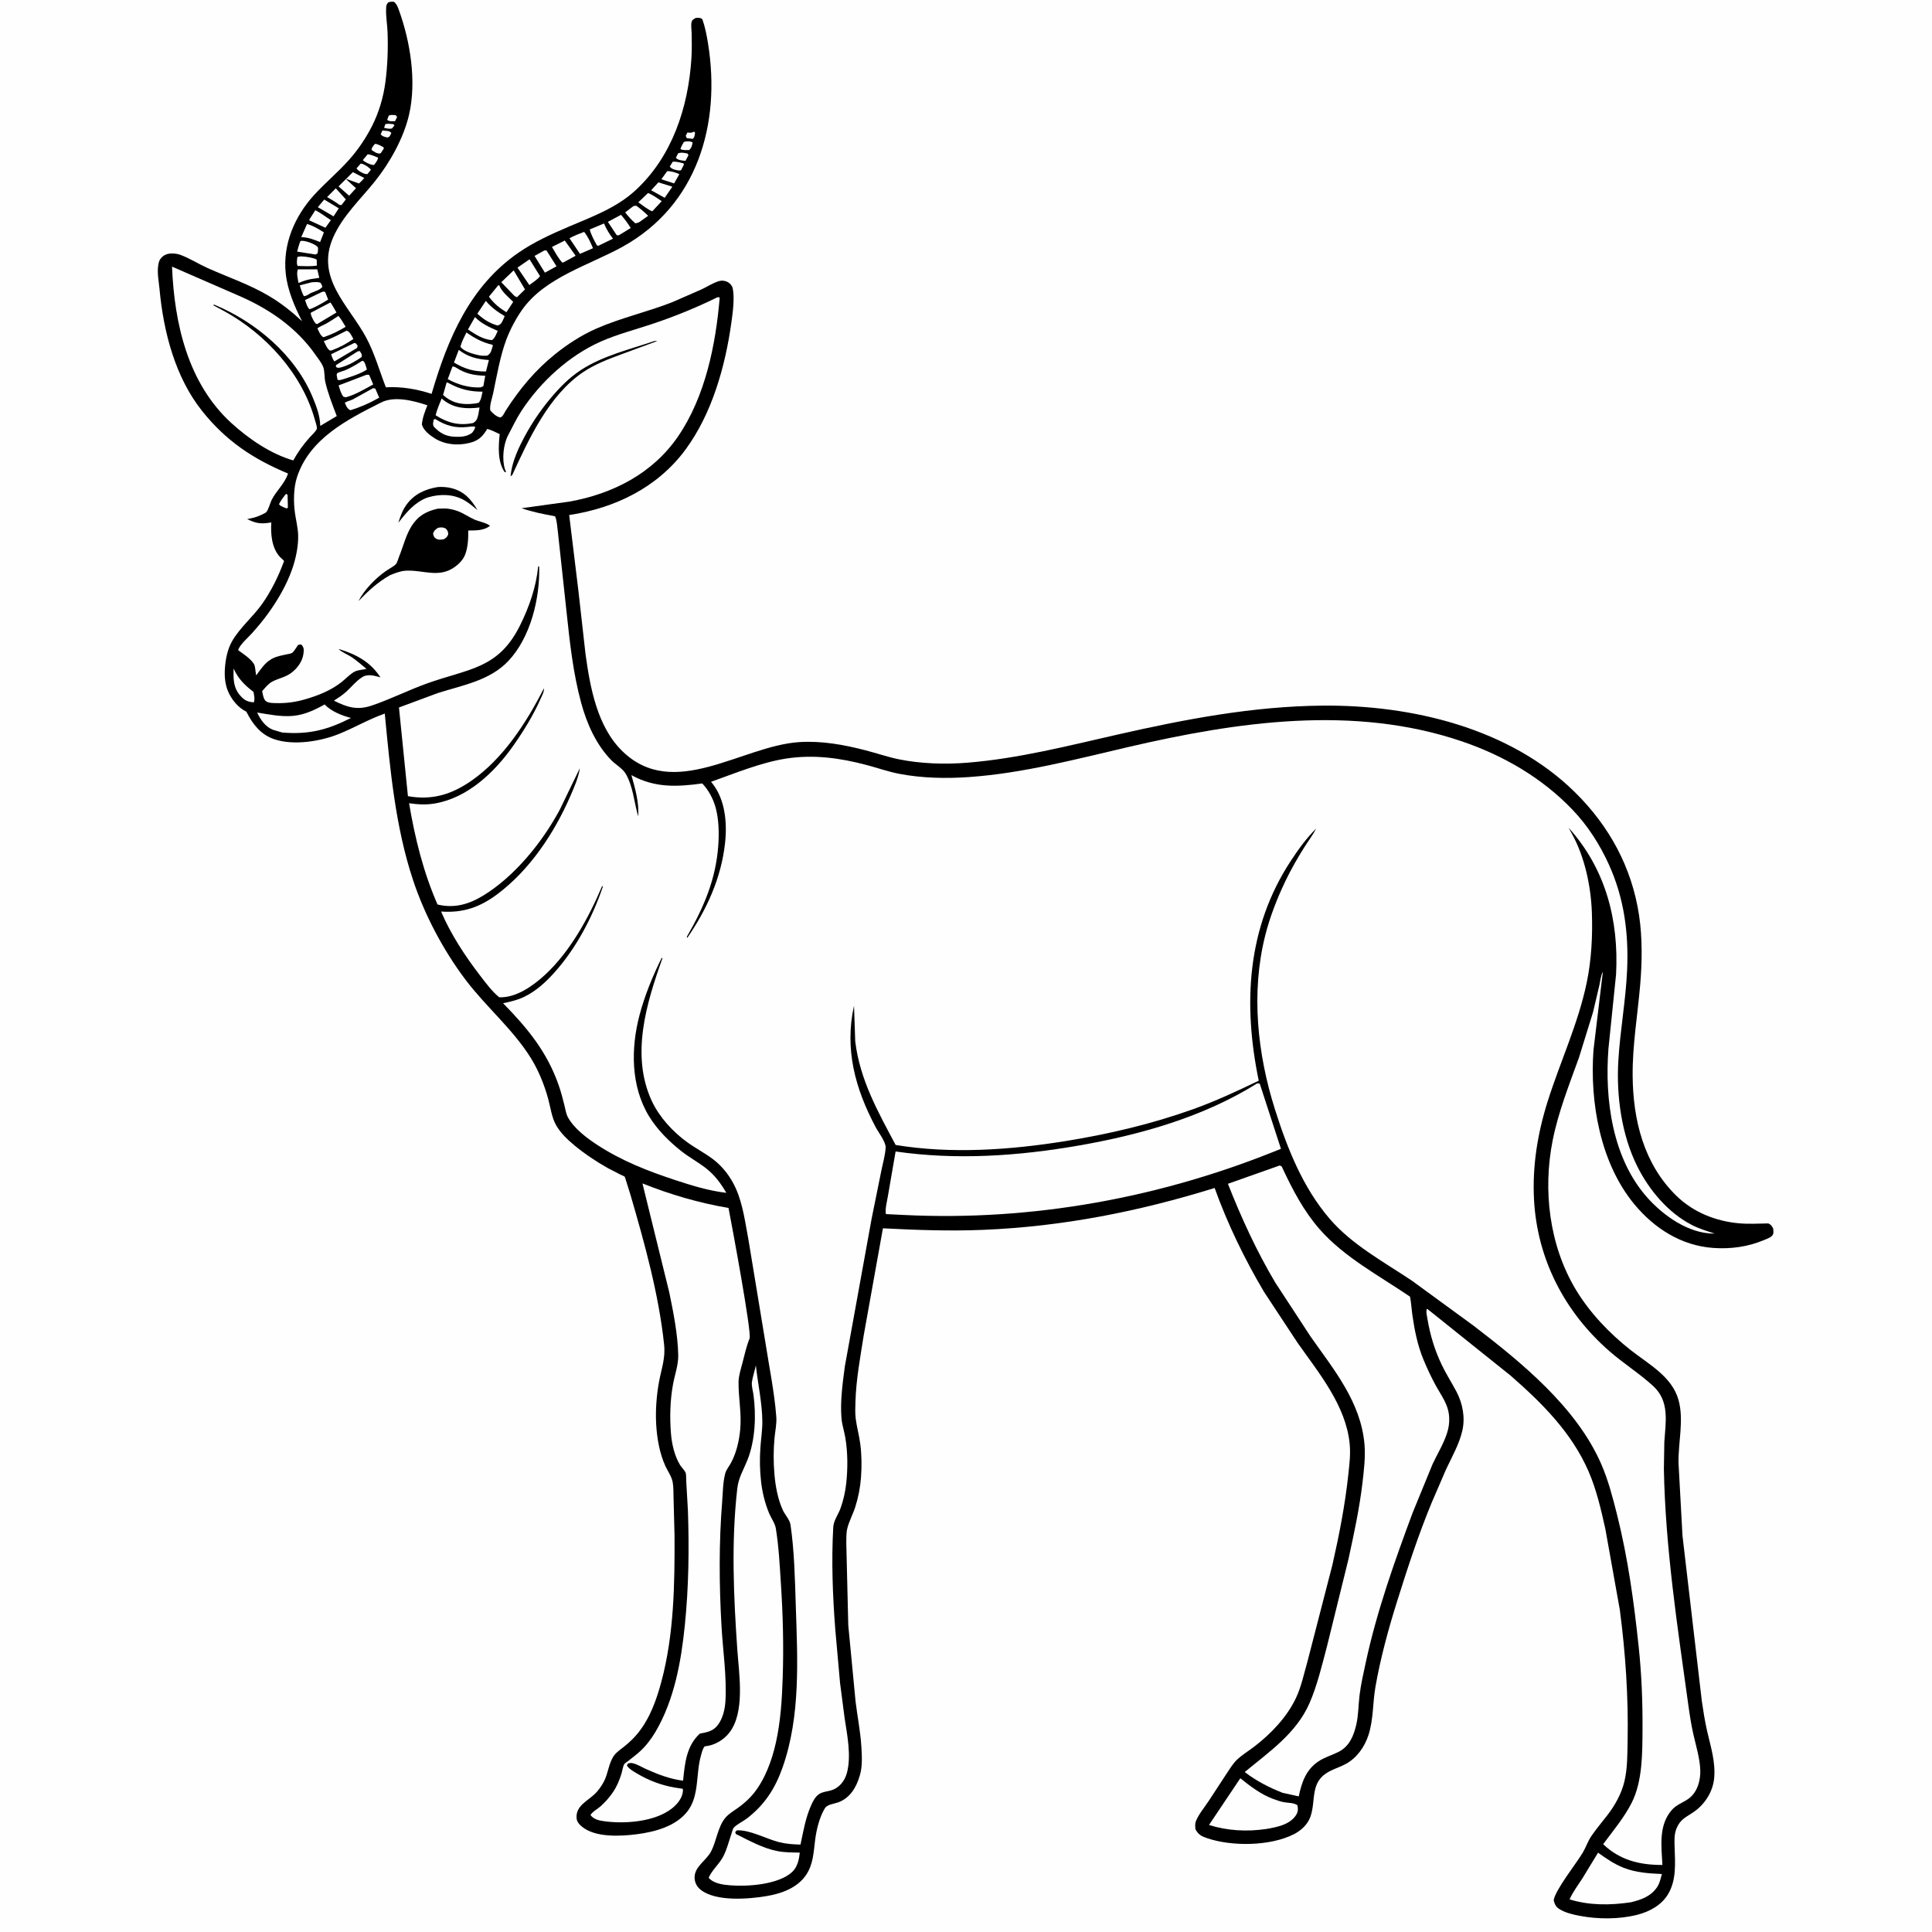 <svg version="1.1" xmlns="http://www.w3.org/2000/svg" style="display: block;" viewBox="0 0 2048 2048" width="1024" height="1024">
<path transform="translate(0,0)" fill="rgb(254,254,254)" d="M -0 -0 L 2048 0 L 2048 2048 L -0 2048 L -0 -0 z"/>
<path transform="translate(0,0)" fill="rgb(0,0,0)" d="M 411.578 2.5 C 413.688 1.782 415.283 1.767 417.5 1.834 C 420.336 3.933 421.492 6.957 422.667 10.175 C 434.974 43.877 441.765 86.346 433.619 121.586 C 427.881 146.407 413.188 172.636 397.328 192.364 C 382.039 211.381 363.233 228.884 353.241 251.511 C 334.131 294.784 369.583 323.353 388.174 357.843 C 396.987 374.193 402.285 393.226 409.036 410.556 C 425.452 409.605 441.951 412.445 457.503 417.511 C 474.603 359.127 497.932 303.445 549.78 267.749 C 566.255 256.407 584.928 247.947 603.266 240.128 C 627.731 229.697 653.161 220.446 673.159 202.194 C 712.489 166.297 729.652 113.765 732.932 61.844 C 733.491 52.996 733.342 44.194 733.191 35.335 C 733.134 31.985 732.315 26.678 733.063 23.5 C 733.69 20.836 735.345 20.379 737.5 19.003 C 740.639 18.927 741.876 18.444 744.5 20.28 C 747.47 28.663 749.153 37.479 750.565 46.243 C 764.323 131.662 739.238 217.543 660.188 261.436 C 624.876 281.043 577.914 293.888 553.6 328.19 C 547.136 337.309 540.826 349.15 536.877 359.601 C 530.179 377.322 526.727 398.057 522.82 416.639 C 521.699 421.968 518.798 429.755 519.718 435.088 C 522.316 438.043 525.786 441.341 529.704 442.413 C 532.423 443.157 534.896 437.088 536.313 434.891 C 550.872 412.316 567.194 392.544 588.184 375.644 C 601.601 364.841 616.402 355.238 632.203 348.297 C 658.066 336.936 686.225 330.716 712.549 320.362 L 743.761 306.732 C 749.29 304.081 754.889 300.509 760.637 298.445 C 764.412 297.09 767.964 297.184 771.557 299.093 C 774.129 300.459 776.181 302.997 776.76 305.883 C 778.854 316.31 776.722 331.636 775.274 342.042 C 768.825 388.413 754.73 438.571 726.558 476.72 C 696.907 516.871 651.863 538.607 603.365 545.966 L 613.178 626.654 L 620.663 693.232 C 625.538 728.62 633.025 770.377 659.851 796.389 C 714.31 849.195 786.187 790.694 847.091 786.671 C 870.872 785.1 894.615 789.419 917.549 795.376 C 929.27 798.42 940.769 802.405 952.638 804.854 C 975.716 809.616 1002.12 810.407 1025.65 808.485 C 1079.68 804.072 1132.22 790.581 1184.92 778.614 C 1256.49 762.364 1328.06 748.692 1401.72 747.99 C 1496.25 747.089 1600.35 771.726 1669.47 839.775 C 1705.98 875.722 1729.86 919.523 1737.5 970.432 C 1741.12 994.519 1740.7 1020.36 1738.61 1044.57 C 1735.85 1076.55 1730.4 1108.18 1730.67 1140.35 C 1731.06 1187.42 1742.52 1234.07 1777.27 1267.8 C 1795.03 1285.04 1818.66 1294.5 1843.12 1296.73 C 1853.4 1297.66 1864.18 1297.06 1874.5 1296.88 C 1877.52 1298.26 1878.08 1299.45 1879.64 1302.22 C 1879.8 1305.16 1880.61 1307.53 1878.5 1309.93 C 1876.65 1312.03 1872.31 1313.52 1869.71 1314.61 C 1852.69 1321.76 1834.38 1324.19 1816 1322.86 C 1782.16 1320.41 1753.7 1302.17 1732.48 1276.57 C 1696.35 1232.98 1685.16 1168.56 1689.15 1113.25 L 1699.12 1029.98 C 1696.92 1034.05 1696.43 1039.85 1695.42 1044.39 L 1688.68 1072.94 L 1673.78 1121.07 C 1663.42 1149.86 1652.02 1178.33 1645.97 1208.44 C 1635.3 1261.54 1642.28 1320.17 1670.41 1367 C 1685.16 1391.55 1706.19 1413.55 1728.61 1431.17 C 1747.79 1446.25 1772.56 1459.25 1779.39 1484.36 C 1785.12 1505.46 1778.97 1528.89 1779.28 1550.54 L 1783.5 1627.88 L 1803.98 1803 C 1805.55 1813.65 1807.19 1824.41 1809.59 1834.91 C 1813.36 1851.33 1818.57 1867.36 1817.13 1884.44 C 1815.91 1898.93 1807.56 1912.27 1795.69 1920.56 C 1787.53 1926.26 1781.4 1928.1 1777.26 1938 C 1774.53 1944.53 1774.96 1951.38 1775.17 1958.29 C 1775.68 1975.04 1777.23 1992.63 1768.32 2007.73 C 1761.3 2019.61 1748.51 2026.48 1735.47 2029.78 C 1716.06 2034.69 1693.84 2034.54 1674.24 2030.81 C 1667.09 2029.44 1658.92 2027.51 1652.74 2023.52 C 1649.2 2021.24 1647.99 2018.43 1647 2014.5 C 1648.07 2004.09 1671.23 1975.01 1677.8 1963.89 C 1681.16 1958.19 1683.13 1951.8 1686.89 1946.32 C 1692.15 1938.65 1698.3 1931.41 1703.98 1924.04 C 1712.02 1913.58 1718.8 1901.47 1721.91 1888.54 C 1725.29 1874.46 1725.07 1859.22 1725.35 1844.82 C 1726.23 1798.74 1723.09 1752.21 1717.09 1706.53 L 1701.77 1620.92 C 1697.22 1600.41 1692.34 1579.06 1683.94 1559.74 C 1666.04 1518.55 1634.66 1487.38 1601.44 1458.32 L 1512.78 1387.31 C 1511.12 1389.5 1512.73 1395.03 1513.1 1397.87 C 1516.02 1415.22 1520.76 1431.05 1528.39 1446.94 C 1533.06 1456.66 1538.85 1465.66 1543.89 1475.16 C 1550.48 1487.59 1553.33 1502.71 1550.13 1516.56 C 1546.77 1531.12 1539.21 1544.09 1532.91 1557.52 L 1517.91 1592.26 C 1503.68 1626.45 1492.04 1662.29 1480.94 1697.62 C 1471.74 1726.9 1463.33 1757.79 1458.04 1788.05 C 1455.08 1804.97 1455.96 1822.97 1450.61 1839.3 C 1446.55 1851.74 1438.43 1863.35 1426.8 1869.76 C 1421.03 1872.95 1414.58 1874.84 1408.76 1877.98 C 1388.35 1888.99 1395.17 1907.92 1389.24 1925.42 C 1386.37 1933.88 1379.38 1940.36 1371.58 1944.33 C 1346.5 1957.1 1305.86 1957.49 1279.47 1948.52 C 1273.59 1946.52 1270.03 1944.59 1267.22 1939 C 1266.93 1936.14 1266.64 1933.23 1267.71 1930.49 C 1270.54 1923.27 1277.09 1915.53 1281.37 1908.94 L 1300.1 1880.35 C 1303.31 1875.6 1306.49 1870.16 1310.54 1866.08 C 1316.06 1860.53 1323.3 1856.33 1329.5 1851.55 C 1347.25 1837.9 1364.18 1820.31 1373.82 1799.86 C 1379.55 1787.7 1382.42 1773.55 1386.14 1760.61 L 1412.36 1659.04 C 1419.58 1627.23 1425.81 1595.44 1429.28 1563 C 1430.45 1552.1 1431.77 1541.61 1430.71 1530.61 C 1426.85 1490.22 1398.34 1455.8 1375.74 1423.8 L 1340.04 1369.64 C 1319.57 1335.17 1301.05 1297.07 1287.57 1259.31 C 1207.36 1284.21 1126.3 1300.26 1042.18 1303.7 C 1006.8 1305.15 971.275 1303.9 935.933 1302.06 L 915.585 1415.5 C 911.947 1438.69 907.496 1462.28 906.82 1485.8 C 906.653 1491.61 906.344 1497.72 907.057 1503.5 C 908.171 1512.54 910.714 1521.46 911.919 1530.56 C 913.445 1542.08 913.551 1554.36 912.711 1565.96 C 911.945 1576.54 909.854 1587.36 906.615 1597.48 C 904.162 1605.14 899.975 1612.7 898.111 1620.44 C 896.959 1625.23 897.181 1630.93 897.111 1635.85 L 899.198 1722.73 L 906.964 1803.87 C 908.895 1819.67 912.118 1835.61 913.079 1851.48 C 913.658 1861.04 914.305 1872.01 911.665 1881.31 L 911.152 1883 C 907.63 1894.95 900.791 1906.16 888.5 1910.59 C 883.911 1912.25 876.903 1912.68 874.344 1916.93 C 868.583 1926.48 865.456 1939.54 864.063 1950.53 C 862.419 1963.49 862.094 1976.26 854.5 1987.49 C 845.091 2001.41 828.241 2007.32 812.337 2009.98 C 793.339 2013.15 759.392 2015.91 743.192 2003.59 C 739.247 2000.59 736.766 1996.51 736.342 1991.55 C 735.272 1979.04 748.546 1972.61 753.753 1962.64 C 759.534 1951.58 760.797 1936.86 768.719 1927.16 C 772.371 1922.69 777.912 1919.54 782.569 1916.18 C 788.585 1911.84 794.155 1906.94 798.842 1901.16 C 810.969 1886.22 818.313 1865.93 822.458 1847.31 C 827.558 1824.41 828.928 1801.37 829.709 1778 C 830.813 1744.97 829.951 1711.97 827.808 1679 C 826.55 1659.65 825.544 1639.15 822.387 1620.02 C 821.531 1614.84 817.314 1608.98 815.243 1604 C 810.928 1593.62 808.107 1582.13 806.819 1570.97 C 805.384 1558.54 805.203 1546.59 806.076 1534.12 C 806.715 1525.01 808.172 1515.92 808.112 1506.77 C 807.987 1487.4 803.321 1466.72 801.234 1447.36 C 800.039 1453.21 797.877 1459.26 797.056 1465.13 C 796.532 1468.88 798.083 1474.09 798.617 1477.89 C 801.733 1500.11 800.681 1526.96 792.196 1548 C 787.948 1558.54 782.881 1566.29 781.559 1577.84 C 775.074 1634.46 777.651 1692.05 781.587 1748.76 C 783.405 1774.95 790.117 1815.35 772.83 1837.09 C 766.914 1844.54 757.424 1850.07 747.957 1851.08 L 747 1851.17 C 744.665 1853.95 743.829 1858.23 742.859 1861.68 C 737.533 1880.63 741.454 1903.61 728.806 1920 C 716.493 1935.96 694.427 1941.82 675.303 1944.33 C 658.088 1946.58 631.193 1948.06 617.098 1936.48 C 614.011 1933.94 611.412 1931.18 611.165 1927.02 C 610.404 1914.21 622.643 1909.28 630.576 1901.63 C 634.372 1897.97 637.503 1893.44 640.009 1888.82 C 644.773 1880.04 645.162 1868.64 651.132 1860.66 C 653.87 1857 658.396 1854.09 661.942 1851.2 C 667.209 1846.9 672.002 1842.43 676.275 1837.12 C 689.012 1821.32 695.864 1802.07 701.067 1782.71 C 714.491 1732.77 715.259 1679.41 715.04 1628.01 L 714.007 1588.38 C 713.764 1582.78 714.091 1576.95 713.123 1571.41 C 712.025 1565.12 708.004 1559.88 705.401 1554.2 C 699.143 1540.55 696.413 1524.61 695.567 1509.72 C 694.731 1494.97 695.948 1479 698.645 1464.46 C 701.214 1450.61 705.508 1439.82 703.987 1425.37 C 698.391 1372.22 683.346 1318.07 668.424 1266.9 L 663.755 1251.95 C 663.488 1251.16 662.541 1247.74 662.138 1247.28 C 661.812 1246.91 658.087 1245.32 657.5 1245.04 L 644.509 1238.33 C 632.08 1231.38 619.918 1223.21 608.922 1214.16 C 601.641 1208.16 593.973 1200.8 589.35 1192.51 C 584.742 1184.25 583.521 1173.56 581.01 1164.5 C 576.881 1149.61 570.854 1134.65 562.679 1121.5 C 543.845 1091.21 515.376 1067.44 493.805 1039 C 470.231 1007.91 450.137 970.04 437.835 932.915 C 419.006 876.096 413.571 815.69 407.883 756.421 C 391.161 762.279 376.161 771.127 359.866 777.789 C 340.07 785.883 311.436 790.586 290.701 783.591 C 276.843 778.917 268.309 768.326 261.846 755.725 L 261.189 754.423 C 252.654 750.299 245.871 742.106 242.03 733.5 C 238.42 725.411 237.808 716.608 238.465 707.875 C 239.17 698.495 241.157 688.344 245.823 680.059 C 254.007 665.528 268.209 653.866 277.864 640.182 C 287.725 626.206 295.284 610.643 301.153 594.636 L 299.5 592.976 L 296.454 590.085 C 287.962 580.53 286.814 565.833 287.603 553.798 C 276.77 555.654 271.58 554.993 261.986 550.232 C 267.045 549.339 271.957 548.285 276.584 545.975 C 278.178 545.179 280.683 544.189 282.029 543.091 C 284.227 541.298 286.357 533.198 287.802 530.275 C 292.863 520.038 301.726 512.956 305.322 501.969 C 268.125 486.422 239.573 467.437 214.201 435.601 C 185.604 399.719 173.256 351.475 169.105 306.504 C 168.371 298.553 166.553 289.901 167.637 281.944 L 167.871 280.5 C 168.351 277.427 169.032 275.331 171.234 273.022 C 174.026 270.094 177.599 268.826 181.581 268.727 C 185.041 268.641 188.218 269.036 191.465 270.241 C 201.068 273.806 210.394 279.8 219.809 284.028 C 241.726 293.869 264.478 301.469 285.241 313.816 C 298.126 321.478 309.241 330.292 320.198 340.499 C 312.184 324.837 304.771 307.587 302.895 289.936 C 299.577 258.739 312.457 229.073 333.251 206.397 C 345.182 193.386 358.797 182.137 370.508 168.871 C 379.823 158.319 387.871 146.348 394.263 133.805 C 401.714 119.18 406.492 102.885 408.6 86.625 C 410.854 69.243 411.453 51.504 410.825 34 C 410.529 25.761 408.886 16.951 409.314 8.776 C 409.487 5.48 409.499 5.102 411.578 2.5 z"/>
<path transform="translate(0,0)" fill="rgb(254,254,254)" d="M 408.549 131.5 C 411.3 130.941 414.205 131.392 417 131.561 L 418.102 133 L 415.5 136.197 C 412.458 136.857 410.079 136.181 407.127 135.5 L 408.549 131.5 z"/>
<path transform="translate(0,0)" fill="rgb(254,254,254)" d="M 735.684 139.5 L 736.801 140.625 C 736.344 143.538 736.515 144.973 734.5 147.191 L 728.119 146.5 C 727.641 145.686 727.288 144.847 726.906 143.984 L 728.636 140.5 C 730.85 140.662 732.522 140.983 734.615 140.085 L 735.684 139.5 z"/>
<path transform="translate(0,0)" fill="rgb(254,254,254)" d="M 412.107 122.5 C 414.587 121.439 416.857 121.926 419.5 122.099 L 420.944 124 L 418.756 128.5 C 415.591 128.423 412.891 129.1 410.442 127 L 412.107 122.5 z"/>
<path transform="translate(0,0)" fill="rgb(254,254,254)" d="M 405.256 138.5 C 406.602 138.226 405.829 138.297 407.767 138.53 C 410.726 138.886 412.925 138.566 414.846 141 L 413.08 144.5 L 410.978 145.825 C 407.59 145.003 406.028 145.017 403.535 142.5 L 405.256 138.5 z"/>
<path transform="translate(0,0)" fill="rgb(254,254,254)" d="M 718.864 162.5 C 722.353 161.32 725.55 162.006 729 162.866 L 729.805 164.5 L 726.617 170.5 C 722.956 170.116 719.015 170.046 716.438 167.305 L 718.864 162.5 z"/>
<path transform="translate(0,0)" fill="rgb(254,254,254)" d="M 397.428 152.5 C 400.716 152.655 403.623 154.579 406.5 156.048 L 406.863 157.5 L 403.51 162.5 L 402.252 162.745 C 399.072 162.763 396.428 160.73 393.957 159 C 393.687 156.469 395.953 154.531 397.428 152.5 z"/>
<path transform="translate(0,0)" fill="rgb(254,254,254)" d="M 303.234 523.5 L 304.825 524.5 L 305.187 538 L 304 539.011 L 300.2 537.5 C 298.13 536.576 297.257 536.257 295.743 534.5 C 297.713 530.347 300.378 527.05 303.234 523.5 z"/>
<path transform="translate(0,0)" fill="rgb(254,254,254)" d="M 724.882 150.5 L 726.149 150.126 C 728.872 149.68 731.912 149.55 734.211 151 C 733.514 154.412 733.248 156.636 730.5 159.067 C 727.422 159.026 723.969 159.511 721.287 158 C 722.045 155.338 723.571 152.924 724.882 150.5 z"/>
<path transform="translate(0,0)" fill="rgb(254,254,254)" d="M 382.298 173.5 L 383.449 173.556 C 386.313 174.219 391.674 177.554 393.17 180 L 389.5 184.53 L 387.874 184.485 C 384.664 184.006 379.648 181.168 377.884 178.5 L 382.298 173.5 z"/>
<path transform="translate(0,0)" fill="rgb(254,254,254)" d="M 713.078 171.5 C 716.6 170.903 720.999 172.391 724.5 173.149 L 724.993 174.5 L 721.9 180.5 C 720.166 180.835 718.969 180.738 717.246 180.366 C 714.502 179.774 711.53 178.87 710.004 176.5 L 713.078 171.5 z"/>
<path transform="translate(0,0)" fill="rgb(254,254,254)" d="M 389.799 163.5 C 393.558 163.909 397.299 165.671 400.762 167.138 C 400.329 170.273 398.313 172.327 396.5 174.852 L 395.132 174.773 C 392.402 174.528 386.261 171.723 384.604 169.694 L 389.799 163.5 z"/>
<path transform="translate(0,0)" fill="rgb(254,254,254)" d="M 707.208 181.5 C 710.218 181.005 717.428 183.107 720.142 184.65 L 714.547 194.429 L 701.047 190.031 L 707.208 181.5 z"/>
<path transform="translate(0,0)" fill="rgb(254,254,254)" d="M 355.954 199.618 L 366.615 211.386 L 361.866 217.5 L 359.5 216.979 C 355.496 213.909 351.064 211.471 346.724 208.912 L 355.954 199.618 z"/>
<path transform="translate(0,0)" fill="rgb(254,254,254)" d="M 343.69 211.54 L 359.111 220.825 L 353.6 229.344 L 336.907 219.619 L 343.69 211.54 z"/>
<path transform="translate(0,0)" fill="rgb(254,254,254)" d="M 697.92 193.308 L 712.739 197.9 L 704.603 209.692 L 690.247 201.68 L 697.92 193.308 z"/>
<path transform="translate(0,0)" fill="rgb(254,254,254)" d="M 315.197 272.5 L 317.098 271.965 C 320.847 271.293 332.788 273.183 335.714 275.187 L 335.876 281.5 C 329.398 282.667 322.094 282.011 315.5 281.942 C 314.091 278.984 314.928 275.736 315.197 272.5 z"/>
<path transform="translate(0,0)" fill="rgb(254,254,254)" d="M 379.108 372.5 L 381.423 372.136 C 382.822 374.653 384.056 375.632 383.372 378.5 C 376.398 383.244 369.515 387.284 361.311 389.5 C 358.709 389.947 358.402 390.305 356.162 389 L 356.163 387.035 L 379.108 372.5 z"/>
<path transform="translate(0,0)" fill="rgb(254,254,254)" d="M 375.717 363.5 C 377.929 363.999 377.828 364.716 379.084 366.5 L 378.5 368.847 L 354.5 383.119 C 352.782 380.95 351.712 378.15 351.039 375.5 L 375.717 363.5 z"/>
<path transform="translate(0,0)" fill="rgb(254,254,254)" d="M 334.218 222.87 C 339.869 225.578 345.372 229.994 350.746 233.359 L 344.944 241.424 L 328.174 233.757 L 327.89 232.798 L 334.218 222.87 z"/>
<path transform="translate(0,0)" fill="rgb(254,254,254)" d="M 330.599 299.196 C 333.317 299.101 336.516 298.655 339.113 299.541 C 340.643 300.062 341.165 302.568 341.781 304 C 339.368 307.347 332.982 309.147 329.205 310.781 C 326.737 312.303 325.033 313.762 322.068 313.929 C 320.083 310.388 318.996 306.329 317.72 302.487 L 330.599 299.196 z"/>
<path transform="translate(0,0)" fill="rgb(254,254,254)" d="M 318.483 255.5 L 319.626 255.298 C 323.867 255.007 333.581 258.439 336.575 261.643 C 337.771 262.923 336.824 266.747 336.669 268.5 L 334.5 269.801 L 314.998 266.74 C 315.985 262.888 316.934 259.175 318.483 255.5 z"/>
<path transform="translate(0,0)" fill="rgb(254,254,254)" d="M 341.217 309.5 C 343.306 308.941 342.179 309.043 344.61 309.364 L 347.873 317.545 C 342.179 321.067 336.642 324.327 330.5 327.015 L 327.984 327.77 C 325.477 325.366 324.569 321.322 323.349 318.088 L 341.217 309.5 z"/>
<path transform="translate(0,0)" fill="rgb(254,254,254)" d="M 315.785 285.5 L 336.327 285.497 L 338.464 294.5 L 334.5 295.157 C 327.709 295.861 322.644 297.267 316.43 299.991 C 315.757 295.575 314.031 289.676 315.785 285.5 z"/>
<path transform="translate(0,0)" fill="rgb(254,254,254)" d="M 687.003 204.556 C 692.188 206.786 696.785 210.086 701.46 213.207 L 691.441 224.018 C 686.201 221.88 681.285 217.704 676.641 214.46 L 687.003 204.556 z"/>
<path transform="translate(0,0)" fill="rgb(254,254,254)" d="M 671.423 218.5 C 672.484 218.228 673.412 218.173 674.5 218.106 C 679.087 221.362 683.037 224.864 687.093 228.738 L 677.5 235.582 C 676.124 236.203 674.97 236.438 673.5 236.733 C 669.358 233.178 666.093 229.402 662.678 225.174 L 671.423 218.5 z"/>
<path transform="translate(0,0)" fill="rgb(254,254,254)" d="M 325.491 237.443 C 332.149 239.386 337.553 242.668 343.353 246.336 L 339.314 256.608 C 333.098 254.139 327.444 251.835 320.706 251.419 L 319.335 251.362 L 325.491 237.443 z"/>
<path transform="translate(0,0)" fill="rgb(254,254,254)" d="M 374.067 182.49 L 386.158 188.681 C 384.346 190.832 382.65 192.678 380.511 194.5 L 366.27 189.391 L 377.366 199.521 L 370.101 207.497 L 358.854 197.577 L 374.067 182.49 z"/>
<path transform="translate(0,0)" fill="rgb(254,254,254)" d="M 383.908 382.5 L 384.859 382.618 C 386.968 383.53 388.182 389.455 388.935 391.738 C 381.619 396.597 370.434 399.863 362.042 402.5 C 359.955 402.98 359.907 403.242 357.763 402.5 L 356.884 397.5 C 356.985 396.828 357.071 396.084 357.5 395.558 C 357.986 394.961 364.678 392.956 366.022 392.394 C 372.369 389.737 378.103 386.161 383.908 382.5 z"/>
<path transform="translate(0,0)" fill="rgb(254,254,254)" d="M 658.293 227.701 C 662.162 232.197 665.473 236.659 668.612 241.692 L 655.823 249.5 L 653.73 249.307 L 644.385 235.177 L 658.293 227.701 z"/>
<path transform="translate(0,0)" fill="rgb(254,254,254)" d="M 577.066 265.5 L 579.332 265.503 L 589.926 282.275 L 577.626 289.041 L 566.633 271.284 L 577.066 265.5 z"/>
<path transform="translate(0,0)" fill="rgb(254,254,254)" d="M 598.693 254.969 L 610.186 271.109 L 597.5 278.017 L 596.149 278.402 C 591.753 273.96 588.4 267.133 585.076 261.781 L 598.693 254.969 z"/>
<path transform="translate(0,0)" fill="rgb(254,254,254)" d="M 619.227 245.81 C 623.376 251.021 626.009 257.035 628.595 263.116 L 614.784 269.084 L 603.667 252.53 C 608.716 249.8 613.864 247.818 619.227 245.81 z"/>
<path transform="translate(0,0)" fill="rgb(254,254,254)" d="M 640.27 236.891 C 642.785 242.914 645.858 247.83 649.773 253.006 L 634.5 260.426 L 632.814 260.235 C 630.051 255.071 626.468 248.894 625.18 243.21 L 640.27 236.891 z"/>
<path transform="translate(0,0)" fill="rgb(254,254,254)" d="M 350.212 320.609 C 352.654 323.861 354.586 327.749 356.658 331.262 L 336.199 343.5 L 334.924 343.25 C 333.8 342.005 332.935 340.93 332.201 339.404 C 331.253 337.434 328.892 333.389 329.56 331.462 L 350.212 320.609 z"/>
<path transform="translate(0,0)" fill="rgb(254,254,254)" d="M 247.622 708.671 C 252.721 719.789 259.214 726.148 268.709 733.44 C 269.377 737.23 270.334 740.734 269.094 744.5 C 262.894 744.098 259.43 742.586 255.153 737.913 C 247.107 729.123 247.361 719.761 247.622 708.671 z"/>
<path transform="translate(0,0)" fill="rgb(254,254,254)" d="M 561.33 274.831 L 572.438 292.707 C 569.971 296.28 564.601 299.458 561.123 302.188 L 548.559 283.704 L 561.33 274.831 z"/>
<path transform="translate(0,0)" fill="rgb(254,254,254)" d="M 367.466 350.5 C 371.203 351.658 372.636 356.056 374.619 359.375 C 367.178 364.44 359.853 368.401 351.388 371.5 L 350.191 371.597 C 347.28 371.25 344.603 364.105 343.245 361.593 C 351.732 358.81 359.493 354.474 367.466 350.5 z"/>
<path transform="translate(0,0)" fill="rgb(254,254,254)" d="M 358.751 334.863 C 361.733 338.266 364.002 342.607 366.403 346.447 C 359.306 350.62 352.303 354.258 344.5 356.924 L 342.771 357.47 C 339.604 355.776 338.135 351.274 336.425 348.109 C 338.981 346.065 342.264 344.928 345.142 343.371 C 349.822 340.84 354.289 337.761 358.751 334.863 z"/>
<path transform="translate(0,0)" fill="rgb(254,254,254)" d="M 544.501 286.6 L 556.53 306.799 L 548.016 315.056 L 545.5 313.859 L 531.368 299.146 L 544.501 286.6 z"/>
<path transform="translate(0,0)" fill="rgb(254,254,254)" d="M 528.076 302.5 L 529.249 302.428 C 531.603 309.084 539.163 315.115 544.02 319.99 L 536.809 331.019 C 529.146 326.278 523.729 321.781 518.254 314.542 L 528.076 302.5 z"/>
<path transform="translate(0,0)" fill="rgb(254,254,254)" d="M 514.989 318.974 C 520.869 325.978 527.19 330.464 534.986 335.111 L 533.529 338.5 C 531.679 342.198 531.476 343.758 527.5 345.062 C 518.797 342.667 512.638 338.51 505.995 332.543 L 514.989 318.974 z"/>
<path transform="translate(0,0)" fill="rgb(254,254,254)" d="M 503.494 336.147 C 510.537 343.292 518.583 346.725 527.619 350.755 C 525.887 354.417 524.827 358.16 521.5 360.558 C 512.018 359.887 503.77 354.324 496.051 349.273 L 503.494 336.147 z"/>
<path transform="translate(0,0)" fill="rgb(254,254,254)" d="M 395.446 411.5 C 396.267 411.476 397.082 411.793 397.873 412 L 401.959 421.55 C 392.355 427.05 382.068 431.594 371.5 434.874 C 368.023 433.396 366.83 430.103 365.5 426.827 C 368.241 425.323 371.32 424.676 374.144 423.287 L 395.446 411.5 z"/>
<path transform="translate(0,0)" fill="rgb(254,254,254)" d="M 459.968 444.5 L 461.367 444.209 C 472.643 451.222 482.473 453.982 495.574 452.605 C 498.373 452.311 501.106 451.582 503.839 452.5 C 503.275 455.066 502.012 456.68 500.5 458.748 C 494.934 462.829 489.231 463.229 482.578 462.997 C 472.581 462.647 466.482 459.281 459.758 452.158 C 458.469 449.359 459.258 447.324 459.968 444.5 z"/>
<path transform="translate(0,0)" fill="rgb(254,254,254)" d="M 486.306 370.918 C 496.282 378.488 505.915 380.814 518.255 381.635 L 515.135 393.805 C 502.037 393.915 492.429 391.009 481.221 384.324 L 486.306 370.918 z"/>
<path transform="translate(0,0)" fill="rgb(254,254,254)" d="M 387.845 397.5 C 390.167 397.083 388.986 397.096 391.387 397.5 L 395.626 407.529 C 386.368 412.46 376.677 418.508 366.5 421.164 L 363.932 420.476 C 361.301 416.862 360.268 412.754 358.935 408.544 L 387.845 397.5 z"/>
<path transform="translate(0,0)" fill="rgb(254,254,254)" d="M 494.41 352.425 C 503.364 358.683 511.418 363.06 522.133 365.521 L 522.364 366.586 C 520.887 371.08 520.778 374.571 516.5 377.013 C 513.651 377.179 510.882 377.241 508.068 376.661 C 502.191 375.45 491.399 372.605 488.049 367.5 C 489.373 362.27 492.132 357.303 494.41 352.425 z"/>
<path transform="translate(0,0)" fill="rgb(254,254,254)" d="M 479.659 388.5 C 481.213 388.57 482.289 388.941 483.598 389.786 C 493.67 396.292 502.577 397.869 514.369 398.329 L 512.392 409.341 L 509.5 410.647 C 497.487 411.289 485.086 407.704 474.639 401.868 L 479.659 388.5 z"/>
<path transform="translate(0,0)" fill="rgb(254,254,254)" d="M 473.425 405.5 C 474.569 405.312 475.249 405.944 476.286 406.5 C 487.951 412.758 498.307 415.169 511.529 415.201 C 510.616 419.017 510.069 423.885 507.5 426.935 C 504.461 427.74 501.269 428.093 498.13 428.246 C 486.966 428.793 478.076 426.282 469.677 418.697 L 473.425 405.5 z"/>
<path transform="translate(0,0)" fill="rgb(254,254,254)" d="M 468.177 422.397 L 470.21 424.164 C 481.504 433.033 494.68 433.658 508.369 431.968 L 506.906 440 C 505.794 444.277 505.27 446.08 501.5 448.411 C 486.542 451.484 474.432 448.285 461.784 440.202 C 463.255 434.075 465.86 428.244 468.177 422.397 z"/>
<path transform="translate(0,0)" fill="rgb(254,254,254)" d="M 344.093 746.76 C 351.423 754.254 362.088 758.402 372.013 761.065 C 347.13 773.75 327.444 778.812 299.167 776.508 L 289.101 773.516 C 281.259 770.334 275.974 762.71 272.593 755.314 C 284.924 757.304 297.969 760 310.49 758.87 C 322.845 757.755 333.421 752.699 344.093 746.76 z"/>
<path transform="translate(0,0)" fill="rgb(254,254,254)" d="M 1314.78 1885.02 C 1325.79 1893.78 1336.38 1902.02 1349.73 1907.01 C 1353.53 1908.42 1357.5 1909.78 1361.5 1910.48 C 1365.99 1911.26 1371.63 1910.88 1375.36 1913.69 C 1376.24 1917.8 1375.95 1921.07 1373.51 1924.6 C 1366.64 1934.5 1353.26 1936.86 1342.23 1938.81 C 1322 1941.8 1301.11 1940.72 1281.6 1934.54 L 1314.78 1885.02 z"/>
<path transform="translate(0,0)" fill="rgb(254,254,254)" d="M 1693.99 1963.92 C 1702.69 1970.14 1711.13 1976.02 1721.17 1979.95 C 1734.29 1985.1 1747.74 1985.88 1761.64 1986.53 L 1761.39 1987.49 L 1760.96 1989.09 C 1759.93 1992.96 1759.02 1996.77 1756.78 2000.17 C 1750.11 2010.29 1739.71 2013.86 1728.59 2016.53 C 1706.76 2019.7 1685.08 2019.97 1663.81 2013.42 C 1667.34 2005.56 1672.75 1998.29 1677.47 1991.07 L 1693.99 1963.92 z"/>
<path transform="translate(0,0)" fill="rgb(254,254,254)" d="M 182.356 282.644 L 255.702 314.608 C 286.508 328.294 314.571 347.806 334.15 375.716 C 336.925 379.671 341.033 384.689 342.659 389.185 C 344.337 393.825 343.708 399.903 344.814 404.799 C 347.508 416.722 352.583 429.581 356.985 441.026 L 339.507 451.467 C 339.203 440.753 335.617 431.224 331.57 421.398 C 313.052 376.442 271.062 341.184 227 322.901 L 225.935 323.5 L 234.477 328.096 L 238.082 330.052 C 281.89 354.22 320.23 396.212 333.791 445 C 334.321 446.905 336.214 452.433 335.921 454.259 C 335.525 456.728 330.205 461.507 328.368 463.569 C 321.382 471.416 315.975 478.86 310.881 488.066 C 286.945 481.192 263.426 465.051 245.21 448.397 C 199.019 406.165 184.793 342.712 182.356 282.644 z"/>
<path transform="translate(0,0)" fill="rgb(254,254,254)" d="M 1332.52 1148.5 L 1335.37 1148.68 L 1357.86 1217.77 C 1231.22 1269.65 1094.61 1294.72 957.751 1287.9 L 939.094 1286.98 C 938.051 1281.7 940.247 1273.78 941.134 1268.39 L 949.379 1220.62 C 1014.31 1229.98 1079.56 1225.45 1143.93 1214.24 C 1209.13 1202.88 1276.07 1183.88 1332.52 1148.5 z"/>
<path transform="translate(0,0)" fill="rgb(254,254,254)" d="M 681.026 1254.48 C 710.869 1266.4 740.569 1275.05 772.254 1280.5 C 775.324 1296.21 797.104 1412.78 794.584 1418.86 C 791.225 1426.97 789.256 1436.15 787.048 1444.69 C 785.402 1451.05 782.954 1458.42 782.889 1465 C 782.722 1482.09 786.322 1498.46 784.614 1515.81 C 783.449 1527.65 780.623 1539.95 774.991 1550.5 C 773.071 1554.1 769.89 1557.9 768.816 1561.79 C 766.318 1570.86 766.301 1582.05 765.544 1591.5 C 762.011 1635.57 762.312 1679.8 764.835 1723.92 C 766.331 1750.07 770.446 1776.82 769.011 1803 C 768.553 1811.37 766.402 1820.85 761.509 1827.8 C 756.328 1835.15 750.018 1836.13 741.81 1837.7 C 727.53 1850.97 725.978 1869.2 724.098 1887.58 C 710.699 1886.05 696.971 1880.75 684.757 1875.23 C 680.473 1873.29 675.487 1870.21 670.936 1869.14 C 668.666 1868.6 667.658 1868.84 665.5 1869.47 L 664.595 1871.5 L 665.133 1872.42 C 667.314 1875.41 671.938 1878.03 675.122 1879.93 C 687.468 1887.3 700.621 1892.29 714.755 1894.83 L 723.725 1896.17 C 723.933 1897.41 724.023 1897.55 723.886 1899 C 723.202 1906.16 717.911 1912.51 712.5 1916.83 C 694.382 1931.28 662.237 1933.68 640.054 1930.52 C 634.644 1929.75 629.328 1928.56 625.95 1924 C 628.012 1920.42 633.438 1917.63 636.572 1914.82 C 641.557 1910.35 645.98 1905.38 649.741 1899.84 C 653.867 1893.76 656.632 1887.17 658.781 1880.17 C 659.629 1877.41 660.331 1872.43 661.747 1870.07 C 662.271 1869.19 664.775 1867.63 665.627 1866.94 C 669.895 1863.5 674.402 1860.2 678.454 1856.5 C 684.826 1850.69 690.358 1843.4 694.738 1835.99 C 714.79 1802.08 722.043 1761.37 725.967 1722.7 C 730.07 1682.27 730.605 1641.81 729.222 1601.22 L 727.432 1569.99 C 727.276 1567.84 727.501 1562.82 726.765 1561.08 C 725.697 1558.54 722.416 1555.5 720.882 1552.96 C 714.855 1542.98 712.124 1530.59 711.205 1519.07 C 709.855 1502.16 710.373 1484.02 713.445 1467.34 C 715.289 1457.34 719.19 1446.69 718.958 1436.5 C 718.455 1414.35 713.889 1391.47 709.415 1369.8 L 681.026 1254.48 z"/>
<path transform="translate(0,0)" fill="rgb(254,254,254)" d="M 1356.4 1235.5 C 1358.77 1236.21 1358.46 1236.05 1359.51 1238.31 C 1370.31 1261.39 1381.96 1283.73 1398.86 1303.04 C 1424.93 1332.81 1462.34 1352.46 1494.7 1374.54 C 1495.96 1380.96 1496.28 1387.66 1497.21 1394.15 C 1499.45 1409.91 1502.58 1425.57 1508.58 1440.37 C 1512.24 1449.4 1516.52 1458.45 1521.08 1467.07 C 1527.39 1478.99 1535.53 1488.4 1536.2 1502.55 C 1536.5 1508.76 1535.6 1514.24 1533.61 1520.14 C 1529.85 1531.27 1523.45 1541.54 1518.52 1552.19 L 1497.45 1603.6 C 1478.18 1655.49 1459.43 1708.07 1447.77 1762.29 C 1445.32 1773.67 1442.63 1785.29 1441.2 1796.85 C 1439.93 1807.11 1440.05 1818.04 1437.75 1828.06 C 1435.01 1839.98 1430.4 1851.3 1418.88 1857.09 C 1411.81 1860.64 1404.14 1862.75 1397.5 1867.2 C 1384.32 1876.06 1379.79 1889.55 1376.73 1904.25 L 1359.73 1900.5 C 1345.5 1894.95 1331.56 1887.78 1319.46 1878.43 C 1345.19 1857.16 1374.04 1837.47 1387.99 1805.74 C 1396.27 1786.91 1401.44 1764.88 1406.71 1744.98 L 1429.38 1652.98 C 1435.26 1625.99 1441.1 1598.95 1444.32 1571.5 C 1445.87 1558.27 1447.55 1544.26 1446.4 1530.94 C 1442.52 1486.2 1414.02 1452.01 1389.2 1416.7 L 1351.78 1359.49 C 1332.11 1326.32 1315.73 1290.75 1301.65 1254.87 L 1356.4 1235.5 z"/>
<path transform="translate(0,0)" fill="rgb(254,254,254)" d="M 759.659 315.5 C 761.908 314.866 760.822 314.827 762.918 315.5 C 758.696 365.565 747.636 420.404 718.799 462.575 C 691.878 501.943 649.598 523.494 603.572 531.729 L 552.828 538.717 C 564.558 542.813 576.199 545.008 588.379 547.269 C 590.509 551.852 590.718 559.437 591.472 564.611 L 600.675 649.681 C 604.035 681.55 607.603 713.826 616 744.818 C 622.014 767.015 631.838 789.304 648.091 805.911 C 652.369 810.282 660.129 814.87 663.135 819.959 C 671.191 833.595 672.163 850.507 676.5 865.341 C 677.62 850.665 673.219 835.644 669.319 821.643 C 693.985 835.288 717.36 834.17 744.46 830.489 C 751.285 837.813 756.11 846.818 758.705 856.5 C 762.012 868.835 762.321 883.207 761.434 895.854 C 758.894 932.102 746.09 961.883 728.07 993 L 728.5 994.217 C 749.297 964.051 764.41 930.834 768.543 894.066 C 770.97 872.468 768.868 847.357 754.727 829.938 L 753.746 828.74 C 779.026 819.768 806.742 808.236 833.202 804.136 C 862.479 799.6 890.577 803.449 919 811.039 C 930.346 814.069 941.545 818.008 953.079 820.249 C 977.127 824.92 1003.12 825.423 1027.53 823.696 C 1084.44 819.673 1140.72 804.752 1196.14 791.863 C 1311.47 765.04 1435.2 746.811 1550 785.987 C 1593.9 800.967 1634.67 824.615 1666.87 858.29 C 1683.12 875.278 1695.8 895.117 1705.5 916.49 C 1721.73 952.255 1726.51 989.187 1724.82 1028.12 C 1723.41 1060.43 1717.36 1092.52 1715.48 1124.83 C 1713.33 1161.74 1718.92 1202.91 1735.47 1236.16 C 1748 1261.34 1768.07 1285.44 1793.38 1298.5 C 1801.05 1302.46 1809.28 1304.89 1817.44 1307.6 L 1816.2 1307.66 C 1789.83 1307.35 1763.9 1289.04 1746.93 1270.29 C 1709.1 1228.52 1700.9 1165.56 1705.03 1111.5 L 1713.09 1032.99 C 1716.14 975.317 1702.1 921.04 1662.74 877.393 L 1666.11 883.5 C 1679.79 908.061 1686.36 938.908 1687.43 966.809 C 1688.37 991.419 1687.03 1017.59 1681.97 1041.75 C 1672.76 1085.71 1653.81 1125.48 1640.45 1167.97 C 1629.83 1201.74 1624.22 1236.43 1626.13 1271.84 C 1629.55 1335.1 1658.85 1391.26 1706.34 1432.56 C 1721.18 1445.47 1737.89 1455.94 1752.44 1469.26 C 1770.18 1485.5 1765.59 1507.61 1764.25 1528.7 L 1763.79 1557.3 C 1765.34 1640.53 1778.13 1723.93 1789.54 1806.28 C 1791.02 1816.92 1792.58 1827.51 1794.94 1838 C 1797.73 1850.43 1801.95 1863.79 1802.37 1876.53 C 1802.74 1887.82 1799.01 1900.67 1789.16 1907.25 C 1783.42 1911.09 1776.94 1913.22 1772.23 1918.6 C 1757.94 1934.88 1761.18 1957.09 1762.22 1976.93 C 1738.29 1977.06 1716.96 1971.8 1699.42 1954.89 C 1709.85 1940.81 1721.71 1926.71 1729.65 1911.04 C 1741.16 1888.31 1740.97 1858.48 1741.13 1833.5 C 1741.32 1804.24 1740.18 1775.24 1737.12 1746.12 C 1732.11 1698.58 1725.7 1651.44 1713.99 1605.01 C 1709.43 1586.97 1704.72 1568.69 1697.22 1551.6 C 1670.88 1491.51 1612.99 1444.41 1562.09 1405.33 L 1496.73 1357.62 C 1466.75 1337.53 1432.98 1319.46 1409.27 1291.71 C 1380.85 1258.46 1364.56 1217.22 1351.5 1175.96 C 1332.9 1117.21 1325.97 1052.4 1341.09 992 C 1346.03 972.255 1353.72 952.493 1362.51 934.16 C 1368.53 921.586 1375.5 909.381 1382.96 897.608 C 1387.06 891.138 1391.68 885.142 1395.2 878.314 C 1385.09 888.161 1376.16 900.609 1368.43 912.37 C 1321.67 983.473 1317.53 1064.48 1334.32 1145.59 C 1311.15 1156.71 1288.3 1167.41 1264.04 1176.05 C 1220.37 1191.62 1175.11 1202.26 1129.41 1209.61 C 1070.78 1219.05 1008.3 1223.38 949.421 1213.72 C 930.481 1178.16 911.544 1144.64 906.573 1103.84 L 905.288 1066.08 C 895.094 1112.2 906.485 1153.94 928.223 1194.82 C 931.229 1200.47 939.187 1210.62 938.825 1216.61 C 938.335 1224.75 935.757 1233.45 934.161 1241.47 L 923.933 1291.99 L 895.549 1448.5 C 893.215 1466.24 890.487 1485.72 892.027 1503.59 C 892.612 1510.37 894.934 1517.21 896.07 1523.97 C 898.724 1539.75 898.746 1556.47 897.044 1572.36 C 896.098 1581.19 893.971 1590.72 890.913 1599.07 C 888.475 1605.73 883.668 1611.79 883.267 1619 C 881.277 1654.8 882.645 1691.11 885.399 1726.83 L 890.466 1783.83 L 895.317 1821.15 C 898.091 1839.3 902.625 1861.46 897.721 1879.5 C 895.363 1888.17 889.296 1895.69 880.335 1898.05 C 876.485 1899.06 872.008 1899.47 868.591 1901.61 C 864.362 1904.25 861.964 1908.96 859.983 1913.37 C 853.933 1926.81 851.613 1941 848.574 1955.33 C 840.747 1955.15 833.145 1954.62 825.534 1952.67 C 811.965 1949.18 794.916 1939.54 781.005 1940.24 L 779.357 1942.24 L 780 1944.08 C 794.288 1951.17 808.591 1959.27 824.392 1962.3 C 832.046 1963.77 840.061 1963.67 847.826 1963.88 C 846.936 1971.33 845.394 1979.15 839.627 1984.47 C 825.371 1997.6 793.173 2000.01 774.594 1998.56 C 766.767 1997.95 756.559 1996.79 751.191 1990.5 C 754.779 1982.15 762.895 1975.66 767.111 1967.1 C 770.535 1960.15 772.5 1952.33 774.981 1945 C 775.572 1943.25 776.675 1938.84 777.728 1937.53 C 780.296 1934.35 788.311 1930.31 791.865 1927.56 C 810.657 1913.03 821.674 1895.89 829.5 1873.75 C 848.855 1819.01 845.388 1758.57 843.544 1701.5 C 842.638 1673.45 842.035 1643.97 837.957 1616.21 C 837.209 1611.11 832.115 1605.71 829.914 1600.97 C 824.442 1589.18 821.989 1575.18 820.894 1562.33 C 819.834 1549.89 819.847 1536.95 821.005 1524.5 C 821.711 1516.91 823.477 1509.45 822.897 1501.78 C 820.905 1475.45 815.225 1448.29 811.202 1422.14 L 793.355 1313.93 C 789.925 1295.85 787.568 1276.73 780.018 1259.81 C 774.681 1247.85 766.37 1236.78 755.89 1228.85 C 747.212 1222.28 737.352 1217.21 728.5 1210.81 C 713.365 1199.88 698.956 1184.27 690.997 1167.22 C 668.333 1118.65 685.211 1063.45 702.148 1016 L 701.5 1015.2 C 691.915 1034.53 683.507 1054.98 677.978 1075.85 C 668.665 1111 668.528 1151.29 687.941 1183.18 C 696.609 1197.42 709.008 1209.75 721.995 1220.08 C 730.705 1227 740.659 1232.17 749.313 1239.15 C 758.061 1246.21 764.332 1254.81 769.927 1264.45 C 751.303 1262.29 732.981 1256.63 715.217 1250.75 C 686.107 1241.12 659.386 1230.64 633.5 1213.89 C 622.199 1206.57 608.604 1196.38 602.032 1184.37 C 600.053 1180.75 599.34 1175.96 598.372 1171.97 C 596.623 1164.77 594.748 1157.58 592.307 1150.58 C 579.89 1114.94 559.249 1090.03 533.258 1063.42 C 540.902 1061.96 548.448 1060.14 555.5 1056.76 C 568.096 1050.72 578.252 1041.39 587.512 1031.11 C 610.594 1005.49 627.938 972.572 639.026 940 L 638.367 939.082 C 624.24 972.457 604.438 1008.79 577.539 1033.54 C 565.047 1045.03 547.048 1057.93 529.192 1057.15 C 521.37 1050.81 514.64 1041.6 508.514 1033.6 C 492.787 1013.07 477.715 990.161 467.579 966.252 C 490.688 967.955 508.641 961.766 527.177 947.885 C 561.588 922.117 587.394 883.297 604.381 844.36 C 608.419 835.106 613.239 824.319 614.686 814.271 L 593.329 858.44 C 574.918 892.708 545.727 928.89 512.231 949.352 C 496.959 958.681 481.449 963.102 463.793 958.805 C 448.749 924.48 439.857 888.339 433.637 851.479 C 443.309 852.807 451.769 853.355 461.482 851.634 C 496.397 845.449 524.878 817.991 544.5 789.921 C 555.193 774.624 565.214 758.403 572.787 741.325 C 574.182 738.178 577.089 733.012 576.5 729.71 C 558.182 765.849 533.24 804.498 499.438 827.812 C 478.386 842.333 457.857 848.506 432.419 843.96 L 422.924 749.959 L 464.145 734.66 C 490.383 726.292 519.131 721.577 538.865 700.658 C 562.579 675.519 572.434 634.135 571.56 600.5 L 570.5 600.454 C 568.345 622.316 561.032 643.243 551.297 662.885 C 528.194 709.496 496.652 708.624 452.303 724.612 C 432.548 731.734 413.657 741.342 393.778 748.011 C 378.515 753.131 367.807 749.674 353.973 742.726 C 358.582 739.749 363.349 736.695 367.377 732.95 C 372.76 727.944 377.924 721.529 384.222 717.652 C 390.067 714.054 397.146 716.384 403.263 718 C 392.484 701.439 377.524 693.596 359.062 687.946 C 360.772 690.638 369.694 694.423 372.785 696.574 C 378.268 700.391 383.386 704.747 388.496 709.041 C 384.649 709.986 379.835 710.093 376.298 711.778 C 371.469 714.079 366.578 719.48 362.317 722.835 C 350.808 731.899 338.125 736.942 324.205 741.086 C 313.493 744.275 303.057 745.691 291.876 745.31 C 288.657 745.201 285.047 745.278 282.245 743.513 C 279.222 741.608 278.596 735.782 277.907 732.612 C 280.865 729.341 284.225 725.002 288.086 722.828 C 294.537 719.195 301.829 718.194 308.119 713.741 C 314.992 708.875 320.829 701.075 321.735 692.5 C 322.178 688.309 322.253 686.613 319.638 683.387 L 318.069 683.269 C 315.458 683.073 315.226 685.082 313.786 686.995 C 312.705 688.431 311.253 690.793 309.901 691.92 C 308.819 692.822 306.02 693.172 304.67 693.475 C 299.262 694.689 293.174 695.583 288.301 698.348 L 287 699.14 C 280.43 703.009 276.062 709.948 271.544 715.966 L 270.993 712.272 C 270.614 709.831 270.436 705.829 269.1 703.74 C 265.401 697.95 257.915 693.175 252.464 689.205 C 254.008 683.468 262.947 675.889 266.899 671.5 C 273.111 664.601 279.107 657.385 284.531 649.853 C 294.61 635.86 303.829 619.951 309.585 603.634 C 313.485 592.576 316.388 579.152 316.058 567.408 C 315.834 559.41 313.714 551.433 312.626 543.513 C 311.044 532.005 311.139 517.226 314.761 506.036 C 328.063 464.931 368.152 444.706 404 426.651 C 418.324 419.436 438.504 424.804 453.04 429.639 C 450.471 436.186 447.771 442.934 447.216 450 C 449.054 456.376 455.17 461.053 460.624 464.512 C 471.453 471.382 485.073 472.579 497.375 469.579 C 506.331 467.394 510.934 463.642 515.708 455.932 L 516.476 454.666 C 521.029 455.803 525.442 458.241 529.702 460.201 C 528.354 473.076 527.279 489.367 535.001 500.5 L 536.417 500.5 L 535.275 497.363 C 531.956 487.098 533.532 471.101 538.555 461.556 C 543.235 452.661 547.34 443.825 552.871 435.382 C 572.978 404.686 603.29 376.876 636.937 362.025 C 654.301 354.36 672.767 349.613 690.74 343.632 C 714.073 335.867 737.627 326.371 759.659 315.5 z"/>
<path transform="translate(0,0)" fill="rgb(0,0,0)" d="M 464.142 516.267 C 468.709 515.956 474.11 516.298 478.561 517.452 C 492.261 521.003 499.163 529.08 506.133 540.666 C 501.842 537.145 497.285 533.272 492.485 530.474 C 480.91 523.724 466.861 523.411 454.225 527.08 L 452.639 527.55 C 439.147 532.882 431.016 542.962 422.276 554.111 C 424.318 547.551 426.625 540.989 430.641 535.345 C 438.806 523.872 450.563 518.496 464.142 516.267 z"/>
<path transform="translate(0,0)" fill="rgb(0,0,0)" d="M 693.709 361.5 L 696.84 361.5 L 659.654 375.191 C 645.667 380.374 631.046 385.852 618.586 394.174 C 582.06 418.572 560.658 465.118 543.028 503.5 L 541.238 504.918 C 542.259 492.783 547.052 480.787 552.383 469.98 C 560.78 452.959 571.655 436.35 583.889 421.855 C 593.293 410.713 603.352 400.377 615.609 392.358 C 638.821 377.173 667.698 370.285 693.709 361.5 z"/>
<path transform="translate(0,0)" fill="rgb(0,0,0)" d="M 464.052 539.191 L 471.327 539.004 C 475.727 539.079 480.107 540.054 484.263 541.459 C 490.746 543.652 496.466 547.795 502.672 550.642 C 507.198 552.718 516.349 554.329 519.412 557.5 C 512.265 562.583 504.751 562.252 496.352 562.364 C 496.483 570.632 496.095 580.266 493.016 588.007 C 491.012 593.047 487.28 597.071 483.022 600.325 C 465.705 613.559 448.871 603.887 430.019 604.962 C 424.337 605.286 418.631 607.649 413.386 609.725 C 400.204 617.237 390.339 626.4 379.924 637.229 C 386.541 624.739 397.599 613.428 409.059 605.283 C 411.977 603.21 417.671 600.353 419.792 597.875 C 421.075 596.377 422.262 591.944 423.057 590.013 C 427.364 579.547 430.186 567.323 436.238 557.74 C 443.19 546.729 451.754 542.046 464.052 539.191 z"/>
<path transform="translate(0,0)" fill="rgb(254,254,254)" d="M 464.271 559.5 C 467.701 558.878 469.312 558.754 472.5 560.253 C 474.786 562.903 474.871 563.018 475.129 566.5 C 473.738 569.547 473.339 569.771 470.5 571.605 C 467.545 572.053 464.69 572.619 462 570.85 C 459.924 569.484 459.491 567.79 459.052 565.5 C 460.489 561.983 461.287 561.656 464.271 559.5 z"/>
</svg>